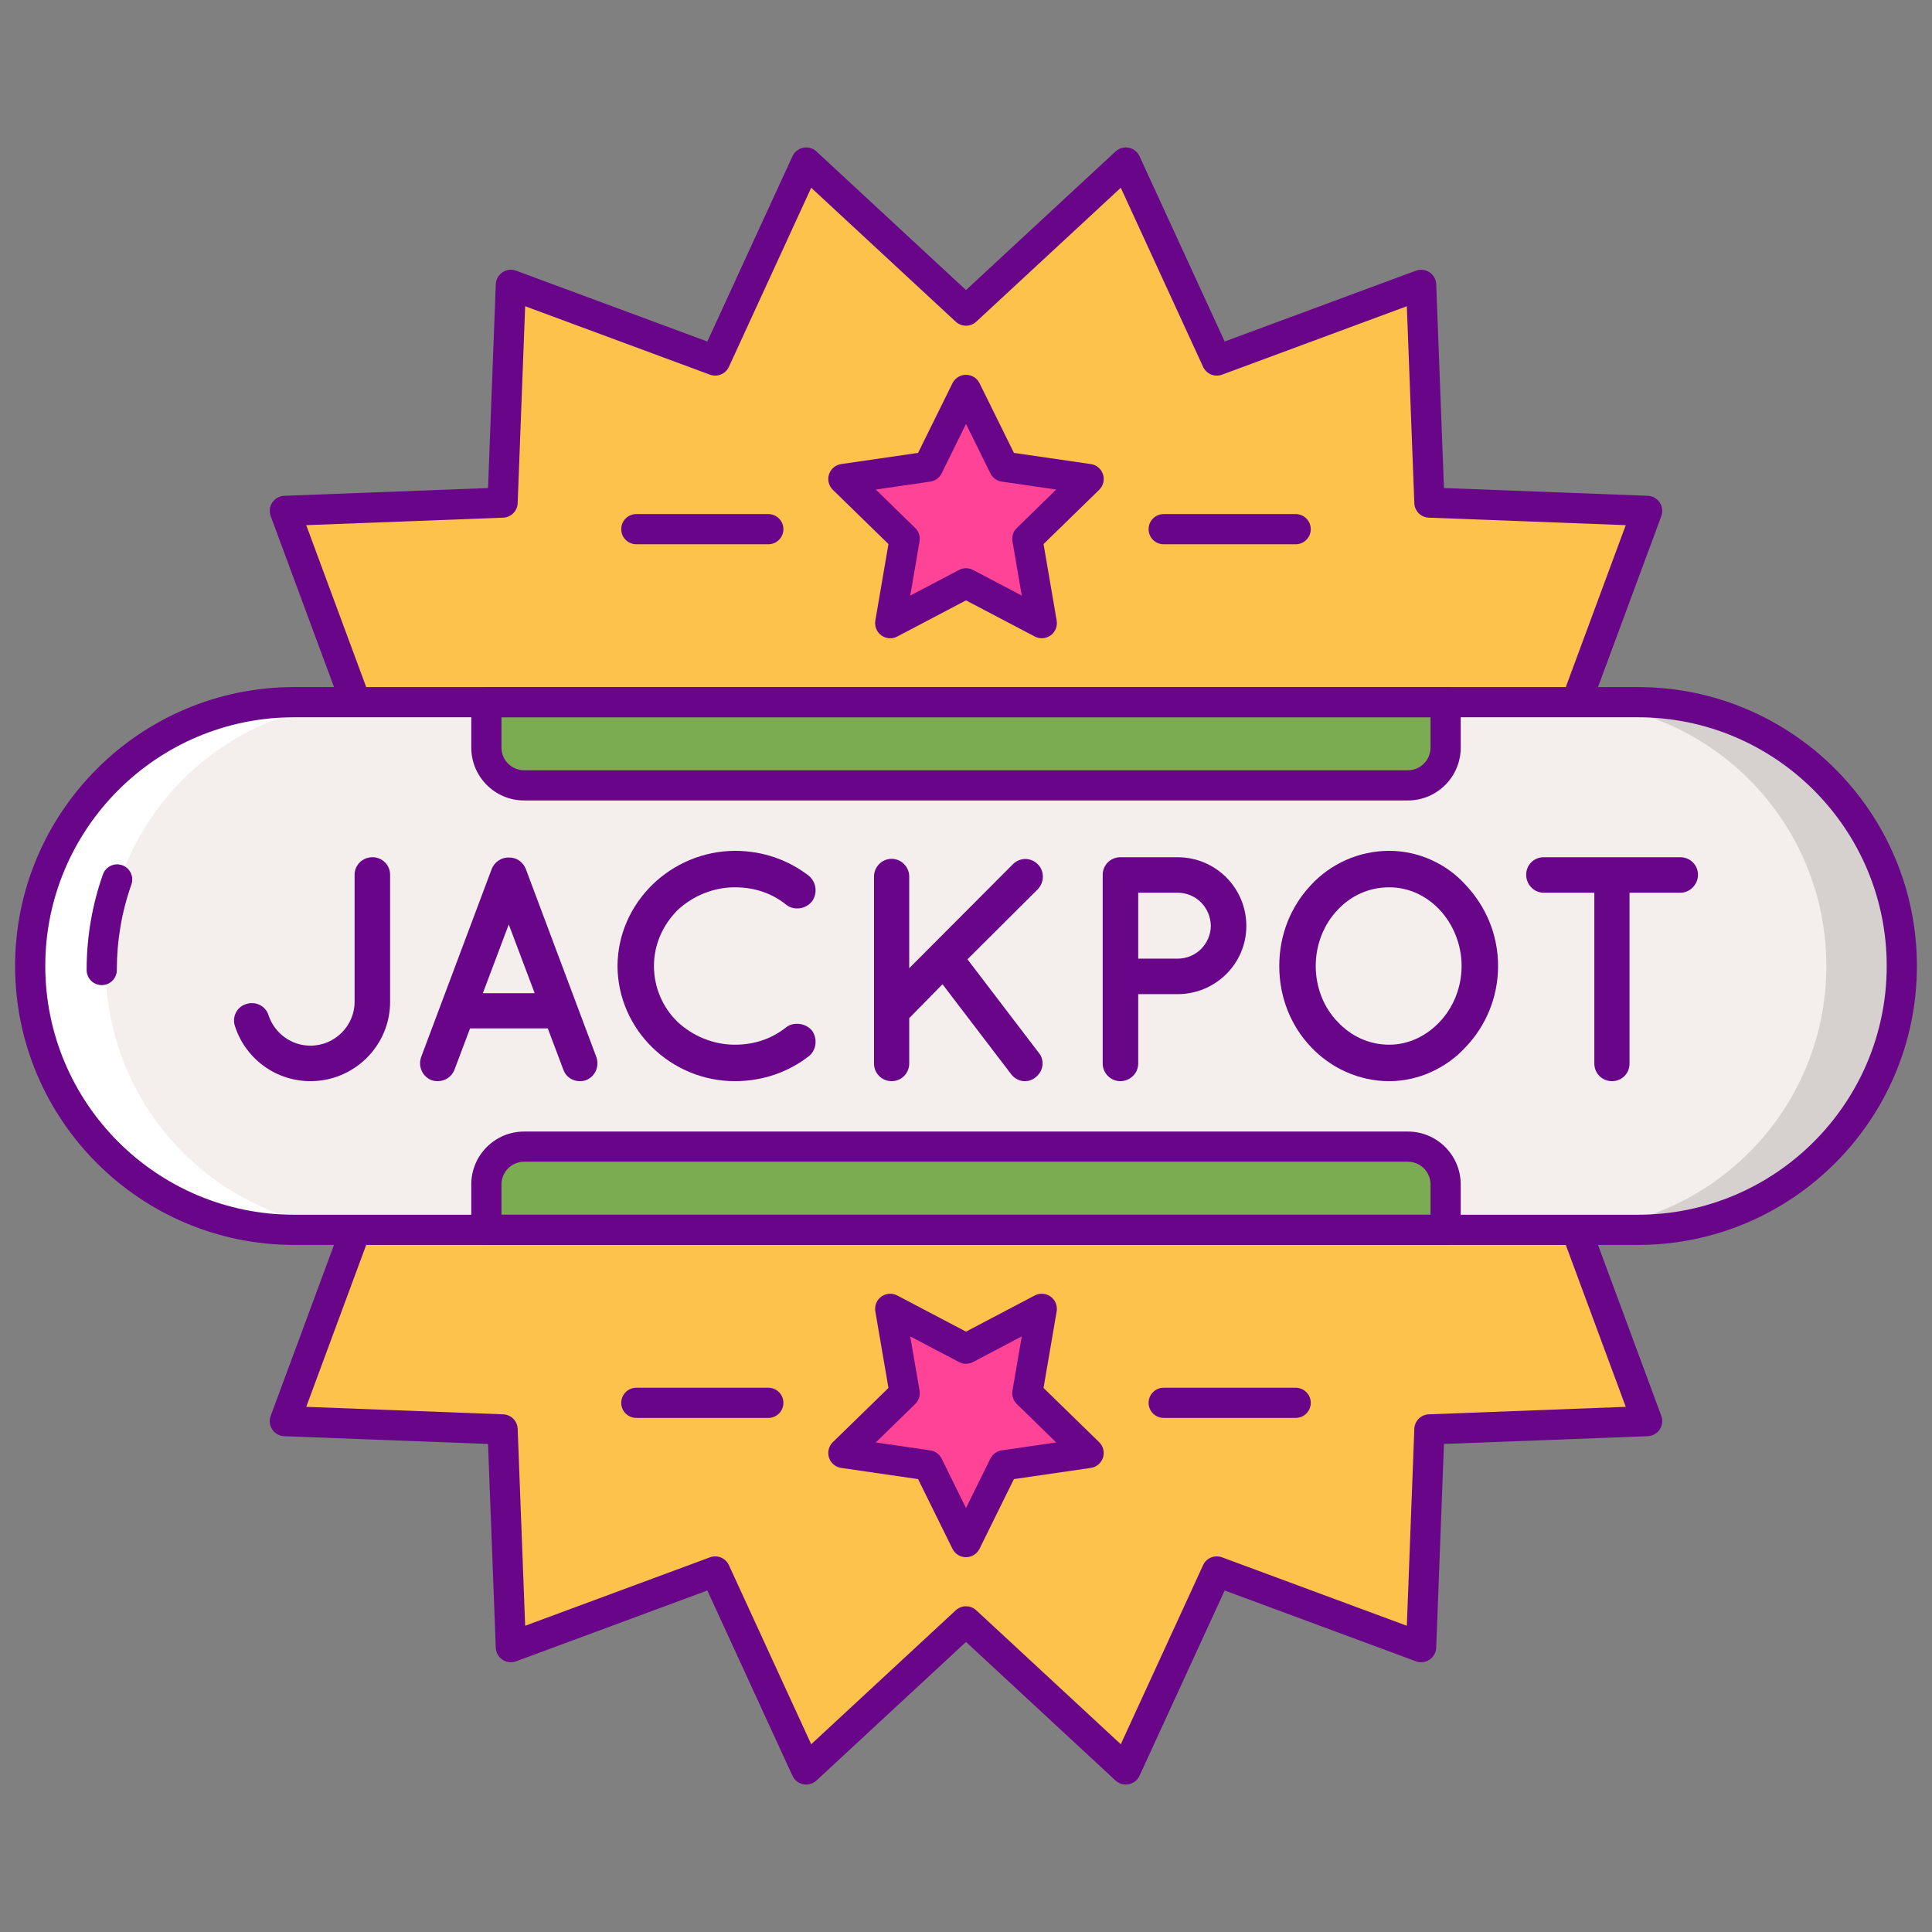 <svg id="Layer_1" enable-background="new 0 0 256 256" height="512" viewBox="0 0 256 256" width="512" xmlns="http://www.w3.org/2000/svg"><rect x="0" y="0" width="256" height="256" fill="#808080" stroke="none"/><path d="m128 41.16 21.177-19.624 12.055 26.235 27.075-10.027 1.098 28.851 28.851 1.098-10.027 27.075 26.235 12.055-19.624 21.177 19.624 21.177-26.235 12.055 10.027 27.075-28.851 1.098-1.098 28.851-27.075-10.027-12.055 26.235-21.177-19.624-21.177 19.624-12.055-26.235-27.075 10.027-1.098-28.851-28.851-1.098 10.027-27.075-26.235-12.055 19.624-21.177-19.624-21.177 26.235-12.055-10.027-27.075 28.851-1.098 1.098-28.851 27.075 10.027 12.055-26.235z" fill="#fcc24c"/><path d="m128 77.293-10.043 5.279 1.918-11.182-8.124-7.92 11.228-1.631 5.021-10.175 5.021 10.175 11.228 1.631-8.124 7.92 1.918 11.182z" fill="#ff4397"/><path d="m128 178.707 10.043-5.279-1.918 11.182 8.124 7.92-11.228 1.631-5.021 10.175-5.021-10.175-11.228-1.631 8.124-7.92-1.918-11.182z" fill="#ff4397"/><path d="m149.177 236.464c-.499 0-.986-.187-1.359-.533l-19.818-18.365-19.817 18.364c-.47.436-1.12.621-1.75.495-.628-.125-1.159-.544-1.427-1.126l-11.281-24.55-25.337 9.382c-.599.223-1.271.143-1.806-.212-.533-.357-.863-.946-.888-1.587l-1.027-26.999-26.999-1.027c-.641-.024-1.23-.354-1.587-.887-.356-.533-.436-1.205-.213-1.806l9.383-25.337-24.55-11.281c-.583-.268-1.002-.798-1.127-1.427s.06-1.279.495-1.749l18.365-19.819-18.364-19.817c-.435-.47-.62-1.121-.495-1.75s.544-1.16 1.127-1.427l24.55-11.281-9.383-25.337c-.223-.601-.144-1.272.213-1.806.356-.533.946-.863 1.587-.887l26.999-1.027 1.027-26.999c.025-.641.354-1.23.888-1.587.533-.356 1.207-.435 1.806-.212l25.337 9.382 11.281-24.55c.268-.583.799-1.002 1.427-1.127.63-.126 1.28.058 1.75.495l19.816 18.364 19.817-18.364c.47-.437 1.121-.621 1.75-.495.628.125 1.159.544 1.427 1.127l11.281 24.55 25.337-9.382c.599-.223 1.271-.143 1.806.212.533.356.863.946.888 1.587l1.027 26.999 26.999 1.027c.641.025 1.23.354 1.587.887s.436 1.205.213 1.806l-9.383 25.337 24.55 11.281c.583.268 1.002.798 1.127 1.427s-.06 1.279-.495 1.75l-18.365 19.817 18.364 19.817c.436.47.62 1.121.495 1.749-.125.629-.544 1.16-1.127 1.427l-24.55 11.281 9.383 25.337c.223.601.144 1.273-.213 1.806-.356.533-.946.863-1.587.887l-26.999 1.027-1.027 26.999c-.024.641-.354 1.23-.888 1.587-.533.356-1.207.435-1.806.212l-25.337-9.382-11.281 24.55c-.268.583-.799 1.001-1.427 1.126-.128.028-.259.041-.389.041zm-21.177-23.624c.488 0 .976.178 1.359.533l19.152 17.748 10.903-23.727c.438-.951 1.532-1.402 2.512-1.04l24.486 9.067.993-26.093c.04-1.045.878-1.883 1.923-1.922l26.093-.993-9.068-24.487c-.362-.98.091-2.075 1.041-2.512l23.727-10.903-17.748-19.152c-.711-.767-.711-1.952 0-2.719l17.748-19.152-23.727-10.903c-.95-.437-1.403-1.531-1.041-2.512l9.068-24.487-26.093-.993c-1.045-.04-1.883-.878-1.923-1.922l-.993-26.093-24.486 9.067c-.98.363-2.075-.09-2.512-1.041l-10.903-23.727-19.152 17.748c-.768.711-1.951.711-2.719 0l-19.152-17.748-10.903 23.728c-.437.951-1.532 1.404-2.512 1.041l-24.486-9.067-.993 26.093c-.04 1.045-.878 1.883-1.923 1.922l-26.093.993 9.068 24.487c.362.98-.091 2.075-1.041 2.512l-23.727 10.903 17.748 19.152c.711.767.711 1.952 0 2.719l-17.748 19.152 23.727 10.903c.95.437 1.403 1.531 1.041 2.512l-9.068 24.487 26.093.993c1.045.04 1.883.877 1.923 1.922l.993 26.093 24.486-9.067c.979-.362 2.074.09 2.512 1.04l10.903 23.727 19.152-17.748c.384-.356.872-.534 1.36-.534z" fill="#690589"/><path d="m138.043 84.572c-.318 0-.638-.076-.931-.23l-9.112-4.79-9.112 4.791c-.673.355-1.489.295-2.106-.152-.615-.448-.924-1.206-.796-1.956l1.74-10.146-7.371-7.186c-.545-.531-.741-1.326-.506-2.05s.861-1.251 1.614-1.361l10.188-1.481 4.556-9.231c.338-.683 1.032-1.115 1.794-1.115s1.456.432 1.794 1.115l4.556 9.231 10.188 1.481c.753.109 1.379.637 1.614 1.361s.039 1.519-.506 2.05l-7.371 7.186 1.74 10.146c.128.75-.181 1.508-.796 1.956-.35.252-.763.381-1.177.381zm-10.043-9.279c.319 0 .64.077.931.229l6.456 3.394-1.233-7.189c-.11-.648.104-1.311.575-1.77l5.223-5.091-7.218-1.049c-.651-.094-1.214-.503-1.506-1.094l-3.228-6.54-3.228 6.54c-.292.59-.854 1-1.506 1.094l-7.218 1.049 5.223 5.091c.471.46.686 1.122.575 1.77l-1.233 7.189 6.456-3.394c.291-.153.612-.229.931-.229z" fill="#690589"/><path d="m128 206.336c-.762 0-1.456-.432-1.794-1.115l-4.556-9.232-10.188-1.481c-.753-.109-1.379-.637-1.614-1.361s-.039-1.519.506-2.05l7.371-7.186-1.74-10.146c-.128-.75.181-1.508.796-1.956.617-.447 1.433-.506 2.106-.152l9.112 4.791 9.112-4.791c.675-.354 1.49-.294 2.106.152.615.448.924 1.206.796 1.956l-1.74 10.146 7.371 7.186c.545.531.741 1.326.506 2.05s-.861 1.251-1.614 1.361l-10.188 1.481-4.556 9.232c-.336.683-1.03 1.115-1.792 1.115zm-11.951-15.203 7.218 1.049c.651.094 1.214.503 1.506 1.094l3.228 6.54 3.227-6.54c.292-.59.855-.999 1.506-1.094l7.218-1.049-5.223-5.091c-.471-.46-.686-1.122-.575-1.77l1.233-7.189-6.456 3.395c-.582.306-1.279.306-1.861 0l-6.456-3.395 1.233 7.189c.11.648-.104 1.31-.575 1.77z" fill="#690589"/><path d="m101.806 72.118h-17.489c-1.104 0-2-.896-2-2s.896-2 2-2h17.488c1.104 0 2 .896 2 2s-.895 2-1.999 2z" fill="#690589"/><path d="m171.683 72.118h-17.488c-1.105 0-2-.896-2-2s.895-2 2-2h17.488c1.104 0 2 .896 2 2s-.896 2-2 2z" fill="#690589"/><path d="m101.806 187.882h-17.489c-1.104 0-2-.896-2-2 0-1.105.896-2 2-2h17.488c1.104 0 2 .895 2 2 .001 1.104-.895 2-1.999 2z" fill="#690589"/><path d="m171.683 187.882h-17.488c-1.105 0-2-.896-2-2 0-1.105.895-2 2-2h17.488c1.104 0 2 .895 2 2 0 1.104-.896 2-2 2z" fill="#690589"/><path d="m217.043 162.958h-178.086c-19.306 0-34.957-15.651-34.957-34.958 0-19.307 15.651-34.957 34.957-34.957h178.085c19.307 0 34.958 15.65 34.958 34.957 0 19.307-15.651 34.958-34.957 34.958z" fill="#f4efed"/><path d="m217.043 93.043h-10c19.306 0 34.957 15.65 34.957 34.957 0 19.306-15.651 34.957-34.957 34.957h10c19.306.001 34.957-15.65 34.957-34.957 0-19.307-15.651-34.957-34.957-34.957z" fill="#d6d1cf"/><path d="m38.957 162.958h10c-19.306 0-34.957-15.651-34.957-34.958 0-19.306 15.651-34.957 34.957-34.957h-10c-19.306 0-34.957 15.65-34.957 34.957 0 19.307 15.651 34.958 34.957 34.958z" fill="#fff"/><path d="m186.552 104.065h-117.104c-2.761 0-5-2.239-5-5v-6.023h127.105v6.023c-.001 2.761-2.239 5-5.001 5z" fill="#7bac51"/><path d="m69.448 151.935h117.105c2.761 0 5 2.239 5 5v6.023h-127.105v-6.023c0-2.762 2.238-5 5-5z" fill="#7bac51"/><g fill="#690589"><path d="m217.043 164.958h-178.086c-20.378 0-36.957-16.58-36.957-36.958s16.579-36.957 36.957-36.957h178.086c20.378 0 36.957 16.579 36.957 36.957s-16.579 36.958-36.957 36.958zm-178.086-69.915c-18.173 0-32.957 14.784-32.957 32.957s14.784 32.958 32.957 32.958h178.086c18.173 0 32.957-14.785 32.957-32.958s-14.784-32.957-32.957-32.957z"/><path d="m13.479 130.532c-1.105 0-2-.895-2-2 0-4.342.726-8.603 2.157-12.665.367-1.042 1.512-1.589 2.552-1.221 1.042.367 1.589 1.509 1.222 2.551-1.281 3.633-1.931 7.447-1.931 11.335 0 1.105-.896 2-2 2z"/><path d="m35.583 134.528c.763 2.331 2.967 4.027 5.553 4.027 3.222 0 5.85-2.628 5.85-5.808v-16.828c0-1.314 1.06-2.332 2.374-2.332 1.271 0 2.331 1.018 2.331 2.332v16.828c0 5.808-4.747 10.513-10.555 10.513-4.663 0-8.647-3.052-10.004-7.291-.424-1.271.297-2.585 1.483-2.925 1.273-.424 2.586.255 2.968 1.484z"/><path d="m72.584 136.266h-10.3l-2.077 5.511c-.382.932-1.272 1.483-2.204 1.483-.297 0-.552-.042-.806-.127-1.229-.466-1.823-1.823-1.399-3.052l9.368-24.967c.382-.932 1.314-1.526 2.247-1.483.975-.042 1.865.551 2.246 1.483l9.368 24.967c.424 1.23-.17 2.586-1.398 3.052-.212.084-.509.127-.806.127-.933 0-1.823-.551-2.162-1.483zm-1.737-4.663-3.434-9.114-3.434 9.114z"/><path d="m81.822 128c.042-8.393 7.078-15.218 15.557-15.26 3.73 0 7.121 1.229 9.792 3.306 1.017.848 1.187 2.332.424 3.391-.848 1.06-2.417 1.229-3.392.466-1.865-1.526-4.196-2.331-6.824-2.331-2.925 0-5.638 1.187-7.63 3.052-1.908 1.95-3.095 4.493-3.095 7.376 0 2.882 1.186 5.51 3.095 7.376 1.992 1.865 4.705 3.052 7.63 3.052 2.628 0 4.917-.805 6.824-2.331.975-.721 2.544-.551 3.392.466.763 1.06.593 2.585-.424 3.391-2.671 2.077-6.062 3.306-9.792 3.306-8.479 0-15.515-6.825-15.557-15.26z"/><path d="m115.812 140.928v-24.797c0-1.229 1.018-2.332 2.332-2.332 1.313 0 2.331 1.102 2.331 2.332v12.165l13.734-13.776c.933-.933 2.373-.933 3.306 0 .891.89.891 2.374 0 3.306l-9.325 9.283 9.41 12.336c.848.975.679 2.458-.339 3.264-.424.382-.933.551-1.483.551-.636 0-1.272-.297-1.738-.848l-9.156-11.996-4.408 4.493v6.019c0 1.272-1.018 2.331-2.331 2.331-1.316.001-2.333-1.059-2.333-2.331z"/><path d="m156.033 131.73h-5.214v9.198c0 1.272-1.06 2.331-2.373 2.331-1.273 0-2.332-1.06-2.332-2.331v-25.009c0-1.314 1.06-2.332 2.332-2.332h.042 7.545c5.045 0 9.114 4.069 9.114 9.114.001 4.96-4.069 9.029-9.114 9.029zm-5.213-4.705h5.214c2.459 0 4.366-1.95 4.409-4.324-.043-2.459-1.95-4.409-4.409-4.409h-5.214z"/><path d="m194.222 117.276c2.628 2.798 4.281 6.528 4.281 10.725 0 4.196-1.653 7.969-4.281 10.724-2.501 2.755-6.231 4.536-10.132 4.536-4.069 0-7.799-1.78-10.385-4.536-2.628-2.755-4.196-6.528-4.196-10.724 0-4.197 1.568-7.927 4.196-10.725 2.586-2.798 6.315-4.536 10.385-4.536 3.9 0 7.631 1.738 10.132 4.536zm-.552 10.724c0-2.883-1.145-5.553-2.882-7.418-1.78-1.907-4.154-3.009-6.698-3.009-2.713 0-5.086 1.102-6.866 3.009-1.78 1.865-2.883 4.536-2.883 7.418s1.102 5.553 2.883 7.376c1.78 1.907 4.153 3.052 6.866 3.052 2.544 0 4.918-1.145 6.698-3.052 1.738-1.823 2.882-4.493 2.882-7.376z"/><path d="m222.659 118.293h-6.739v22.636c0 1.314-1.018 2.331-2.332 2.331-1.271 0-2.331-1.018-2.331-2.331v-22.636h-6.697c-1.314 0-2.332-1.102-2.332-2.374 0-1.314 1.018-2.332 2.332-2.332h18.1c1.271 0 2.331 1.018 2.331 2.332-.001 1.272-1.06 2.374-2.332 2.374z"/><path d="m186.553 106.065h-117.106c-3.859 0-7-3.14-7-7v-6.022c0-1.104.896-2 2-2h127.105c1.104 0 2 .896 2 2v6.022c.001 3.86-3.14 7-6.999 7zm-120.106-11.022v4.022c0 1.654 1.346 3 3 3h117.105c1.654 0 3-1.346 3-3v-4.022z"/><path d="m191.553 164.958h-127.106c-1.105 0-2-.896-2-2v-6.022c0-3.86 3.141-7 7-7h117.105c3.859 0 7 3.14 7 7v6.022c.001 1.104-.895 2-1.999 2zm-125.106-4h123.105v-4.022c0-1.654-1.346-3-3-3h-117.105c-1.654 0-3 1.346-3 3z"/></g></svg>